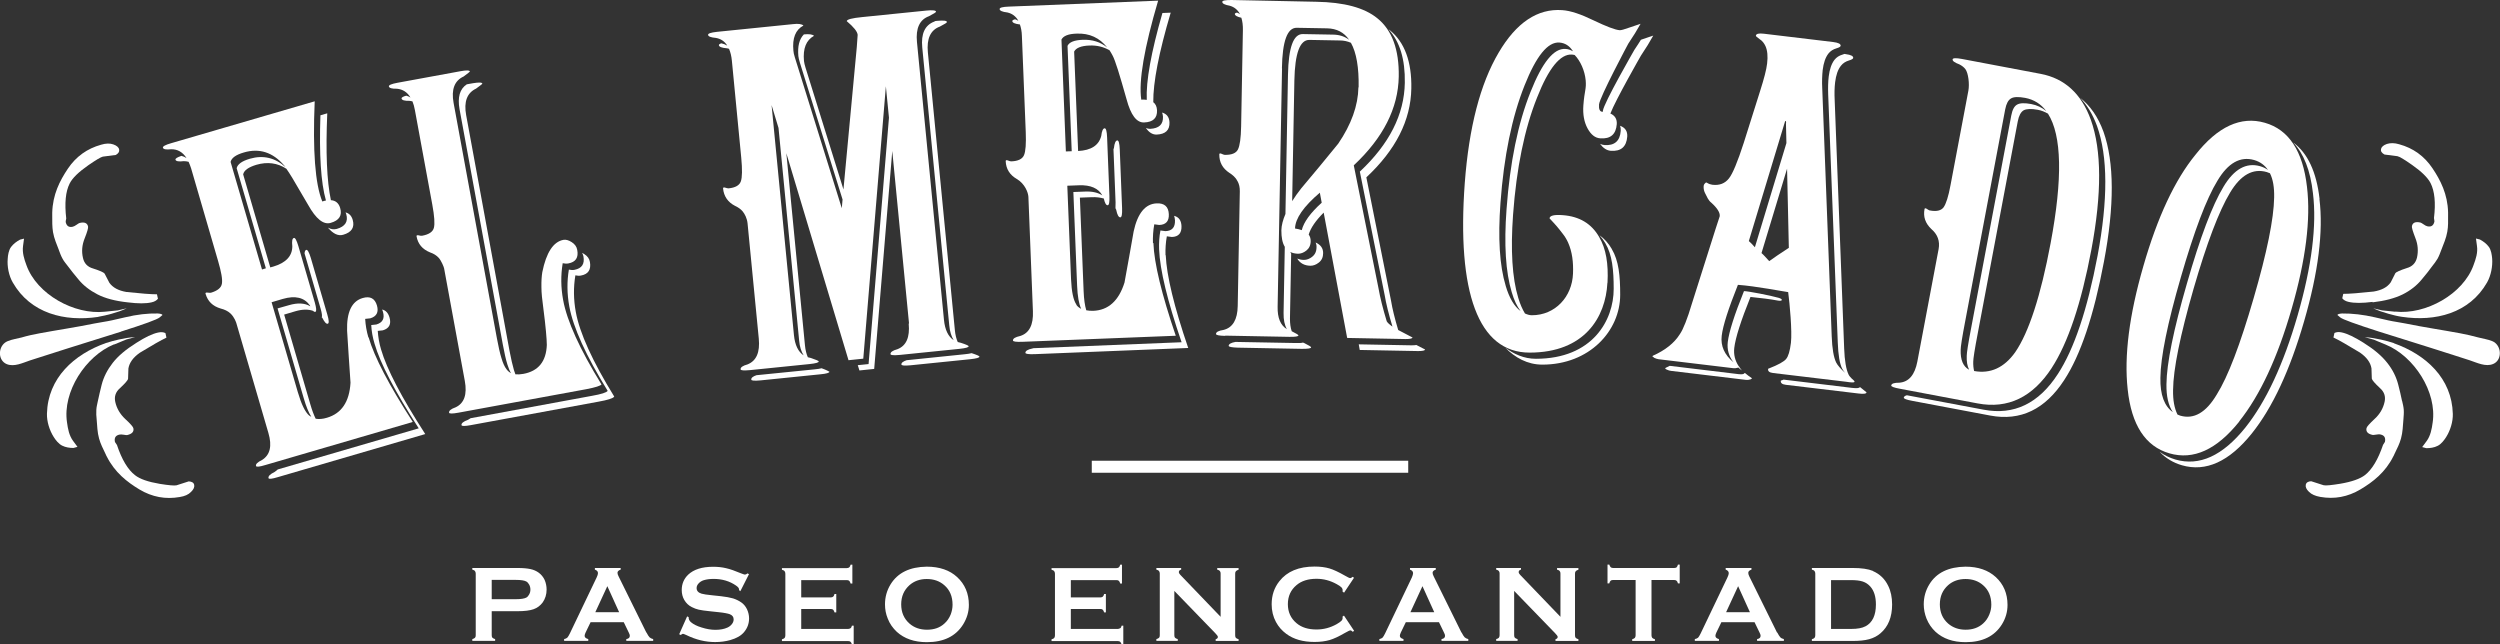 <?xml version="1.0" encoding="UTF-8"?><svg xmlns="http://www.w3.org/2000/svg" viewBox="0 0 226.81 58.45"><rect x="0" y="0" width="226.81" height="58.45" fill="#333333" stroke="none"/><defs><style>.d{fill:#fff;}</style></defs><g id="a"/><g id="b"><g id="c"><g><path class="d" d="M48.88,51.96c-.22-.16-.47-.27-.75-.33-.28-.06-.66-.1-1.15-.1h-4.13v.15c.12,.03,.2,.07,.24,.13,.04,.05,.07,.13,.07,.23v5.6c0,.1-.02,.17-.07,.22-.05,.05-.12,.09-.24,.12v.16h2.07v-.16c-.11-.03-.19-.07-.24-.12-.05-.05-.07-.13-.07-.23v-2.18h2.37c.61,0,1.09-.06,1.43-.18,.34-.12,.61-.33,.82-.61,.24-.34,.36-.73,.36-1.17,0-.31-.06-.6-.18-.88-.13-.27-.3-.48-.53-.65m-.87,1.97c-.07,.13-.16,.23-.27,.29-.18,.09-.49,.14-.92,.14h-2.21v-1.75h2.21c.44,0,.75,.05,.92,.14,.11,.06,.2,.16,.27,.29,.07,.13,.11,.28,.11,.44s-.03,.31-.11,.44"/><path class="d" d="M58.64,57.39l-2.52-5.1c-.06-.12-.1-.23-.1-.32,0-.13,.1-.23,.29-.29v-.15h-2.34v.15c.19,.06,.28,.17,.28,.32,0,.1-.04,.22-.12,.39l-2.43,5.08c-.09,.19-.17,.31-.23,.38-.07,.06-.17,.11-.29,.13v.16h2.19v-.16c-.22-.06-.33-.15-.33-.3,0-.07,.03-.17,.09-.3l.45-.93h3.01l.45,.93c.07,.13,.1,.23,.1,.3,0,.17-.11,.27-.32,.3v.16h2.44v-.16c-.14-.03-.24-.08-.33-.16-.08-.08-.17-.23-.28-.44m-4.64-1.84l1.09-2.36,1.07,2.36h-2.16Z"/><path class="d" d="M67.16,53.65l.79-1.56-.13-.07c-.09,.07-.17,.11-.24,.11-.04,0-.16-.04-.34-.11-.55-.23-1-.39-1.36-.47-.37-.09-.76-.13-1.18-.13-1.01,0-1.76,.24-2.27,.72-.38,.37-.58,.83-.58,1.39,0,.34,.08,.64,.23,.9,.17,.29,.4,.51,.69,.65,.21,.11,.41,.18,.62,.23,.21,.05,.56,.1,1.06,.15l.75,.08c.5,.05,.83,.12,1,.18,.24,.09,.36,.25,.36,.47,0,.15-.05,.29-.15,.42-.1,.13-.23,.24-.4,.32-.3,.14-.67,.21-1.1,.21-.4,0-.81-.07-1.25-.21-.44-.13-.76-.3-.97-.48-.14-.12-.21-.26-.21-.4v-.06l-.14-.07-.72,1.62,.14,.07c.09-.07,.16-.11,.2-.11,.03,0,.15,.04,.32,.12,.86,.42,1.72,.63,2.6,.63,.49,0,.94-.06,1.37-.18,.57-.16,.99-.4,1.26-.73,.3-.36,.45-.77,.45-1.24,0-.29-.07-.57-.19-.83-.13-.26-.3-.47-.52-.62-.22-.15-.46-.27-.74-.36-.28-.08-.65-.15-1.1-.2l-.76-.08c-.51-.05-.84-.1-1-.15-.3-.09-.45-.26-.45-.51,0-.15,.06-.29,.18-.42,.12-.13,.27-.23,.46-.29,.26-.08,.56-.12,.9-.12,.78,0,1.45,.2,2.03,.6,.19,.13,.28,.24,.28,.35,0,.02,0,.05,0,.08l.14,.08Z"/><path class="d" d="M77.16,56.99c-.05,.04-.13,.07-.22,.07h-4.25v-1.81h2.68c.1,0,.17,.02,.22,.07,.05,.05,.09,.13,.12,.24h.16v-1.67h-.16c-.03,.12-.07,.2-.12,.24-.05,.04-.12,.07-.22,.07h-2.68v-1.57h4.14c.1,0,.17,.02,.22,.07,.05,.05,.09,.13,.12,.24h.16v-1.71h-.16c-.03,.12-.07,.2-.12,.24s-.12,.07-.22,.07h-5.89v.15c.11,.03,.2,.07,.24,.13,.04,.05,.07,.13,.07,.23v5.6c0,.1-.03,.18-.07,.23-.05,.05-.13,.09-.24,.12v.16h6.01c.1,0,.17,.02,.22,.07,.05,.04,.09,.13,.12,.24h.16v-1.71h-.16c-.03,.12-.07,.2-.12,.24"/><path class="d" d="M84.08,51.41c-1.54,.02-2.63,.55-3.28,1.6-.34,.55-.51,1.16-.51,1.82,0,.45,.08,.88,.25,1.29,.18,.47,.46,.86,.82,1.2,.68,.62,1.59,.94,2.73,.94,1.53,0,2.62-.54,3.29-1.61,.34-.55,.52-1.14,.52-1.77,0-1.03-.36-1.88-1.07-2.53-.67-.62-1.59-.94-2.75-.94m2.17,4.34c-.13,.32-.32,.6-.57,.82-.41,.38-.94,.56-1.58,.56s-1.17-.19-1.59-.56c-.5-.44-.75-1.02-.75-1.74s.25-1.29,.75-1.74c.42-.37,.94-.56,1.57-.56,.64,0,1.17,.19,1.59,.56,.5,.43,.75,1.02,.75,1.77,0,.31-.06,.6-.17,.89"/><path class="d" d="M101.62,56.99c-.05,.04-.12,.07-.22,.07h-4.25v-1.81h2.68c.1,0,.17,.02,.22,.07,.05,.05,.09,.13,.12,.24h.16v-1.67h-.16c-.03,.12-.07,.2-.12,.24-.05,.04-.12,.07-.22,.07h-2.68v-1.57h4.14c.1,0,.17,.02,.22,.07,.05,.05,.09,.13,.12,.24h.16v-1.71h-.16c-.03,.12-.07,.2-.12,.24-.05,.04-.12,.07-.22,.07h-5.89v.15c.12,.03,.2,.07,.24,.13,.04,.05,.07,.13,.07,.23v5.6c0,.1-.03,.18-.07,.23-.04,.05-.12,.09-.24,.12v.16h6.01c.1,0,.17,.02,.22,.07,.05,.04,.09,.13,.13,.24h.15v-1.71h-.15c-.03,.12-.07,.2-.13,.24"/><path class="d" d="M110.43,51.68c.12,.03,.2,.07,.24,.13,.05,.05,.07,.12,.07,.22v3.93l-3.65-3.8c-.09-.09-.14-.18-.14-.26,0-.11,.07-.19,.21-.22v-.15h-2.25v.15c.12,.03,.2,.07,.24,.13,.04,.05,.07,.12,.07,.22v5.6c0,.1-.02,.18-.07,.23-.05,.05-.12,.09-.24,.12v.16h1.94v-.16c-.12-.03-.2-.07-.24-.12-.05-.05-.07-.13-.07-.23v-4.02l3.71,3.83c.16,.16,.24,.28,.24,.34,0,.11-.07,.18-.2,.21v.16h2.08v-.16c-.12-.03-.2-.07-.24-.12-.05-.05-.07-.13-.07-.23v-5.6c0-.1,.02-.17,.07-.22,.05-.05,.12-.1,.24-.13v-.15h-1.94v.15Z"/><path class="d" d="M121.92,53.8l.92-1.38-.12-.09c-.09,.08-.17,.12-.22,.12-.06,0-.22-.07-.49-.23-.56-.32-1.03-.54-1.4-.65-.38-.11-.82-.17-1.35-.17-1.43,0-2.49,.44-3.19,1.33-.47,.59-.7,1.29-.7,2.09,0,.59,.13,1.13,.39,1.61,.23,.43,.54,.78,.93,1.07,.67,.5,1.52,.74,2.57,.74,.52,0,.97-.06,1.36-.17,.38-.11,.85-.33,1.4-.65,.27-.15,.43-.23,.49-.23,.06,0,.13,.04,.22,.13l.12-.09-.92-1.38-.13,.09s.01,.09,.01,.13c0,.09-.04,.18-.12,.26-.08,.08-.22,.18-.43,.3-.57,.32-1.18,.48-1.82,.48-.76,0-1.36-.19-1.81-.57-.53-.44-.79-1.02-.79-1.73s.26-1.29,.79-1.73c.45-.38,1.05-.57,1.81-.57,.64,0,1.24,.16,1.82,.48,.21,.11,.35,.21,.43,.29,.08,.08,.12,.17,.12,.26,0,.04,0,.08-.01,.13l.13,.09Z"/><path class="d" d="M132.59,57.39l-2.52-5.1c-.06-.12-.1-.23-.1-.32,0-.13,.1-.23,.29-.29v-.15h-2.34v.15c.18,.06,.28,.17,.28,.32,0,.1-.04,.22-.11,.39l-2.43,5.08c-.09,.19-.17,.31-.23,.38-.07,.06-.17,.11-.29,.13v.16h2.19v-.16c-.22-.06-.33-.15-.33-.3,0-.07,.03-.17,.09-.3l.45-.93h3.01l.45,.93c.07,.13,.1,.23,.1,.3,0,.17-.11,.27-.32,.3v.16h2.43v-.16c-.14-.03-.24-.08-.33-.16-.08-.08-.17-.23-.28-.44m-4.64-1.84l1.09-2.36,1.07,2.36h-2.16Z"/><path class="d" d="M141.26,51.68c.12,.03,.2,.07,.24,.13,.05,.05,.07,.12,.07,.22v3.93l-3.65-3.8c-.09-.09-.14-.18-.14-.26,0-.11,.07-.19,.21-.22v-.15h-2.25v.15c.12,.03,.2,.07,.24,.13,.05,.05,.07,.12,.07,.22v5.6c0,.1-.03,.18-.07,.23-.04,.05-.12,.09-.24,.12v.16h1.94v-.16c-.12-.03-.2-.07-.24-.12-.05-.05-.07-.13-.07-.23v-4.02l3.71,3.83c.16,.16,.24,.28,.24,.34,0,.11-.07,.18-.2,.21v.16h2.08v-.16c-.12-.03-.2-.07-.24-.12-.05-.05-.07-.13-.07-.23v-5.6c0-.1,.02-.17,.07-.22,.04-.05,.12-.1,.24-.13v-.15h-1.94v.15Z"/><path class="d" d="M152.13,51.46c-.05,.04-.13,.07-.23,.07h-5.55c-.1,0-.17-.02-.22-.07-.05-.04-.09-.13-.13-.24h-.16v1.71h.16c.03-.12,.07-.2,.12-.24,.05-.05,.12-.07,.22-.07h2.05v5.02c0,.1-.03,.18-.07,.23-.04,.05-.13,.09-.24,.12v.16h2.06v-.16c-.12-.03-.2-.07-.24-.12-.04-.05-.07-.13-.07-.23v-5.02h2.05c.1,0,.17,.02,.23,.07,.05,.04,.09,.12,.12,.24h.16v-1.71h-.16c-.03,.12-.07,.2-.12,.24"/><path class="d" d="M161.22,57.39l-2.52-5.1c-.06-.12-.09-.23-.09-.32,0-.13,.1-.23,.29-.29v-.15h-2.34v.15c.18,.06,.28,.17,.28,.32,0,.1-.04,.22-.12,.39l-2.43,5.08c-.09,.19-.17,.31-.23,.38-.07,.06-.17,.11-.3,.13v.16h2.19v-.16c-.22-.06-.32-.15-.32-.3,0-.07,.03-.17,.09-.3l.45-.93h3.01l.45,.93c.07,.13,.1,.23,.1,.3,0,.17-.11,.27-.32,.3v.16h2.43v-.16c-.13-.03-.25-.08-.32-.16-.08-.08-.17-.23-.28-.44m-4.64-1.84l1.09-2.36,1.07,2.36h-2.16Z"/><path class="d" d="M169.93,51.8c-.43-.18-1.05-.27-1.86-.27h-3.69v.15c.12,.03,.2,.07,.24,.13,.04,.05,.07,.13,.07,.23v5.6c0,.1-.03,.18-.07,.23-.05,.05-.12,.09-.24,.12v.16h3.69c.61,0,1.11-.05,1.51-.16,.4-.11,.74-.29,1.03-.54,.7-.6,1.05-1.47,1.05-2.61,0-.65-.12-1.22-.36-1.7-.3-.62-.76-1.06-1.38-1.33m-.68,5.01c-.29,.16-.72,.24-1.3,.24h-1.82v-4.43h1.82c.44,0,.79,.04,1.06,.13,.27,.09,.49,.24,.68,.45,.34,.38,.51,.92,.51,1.63,0,.98-.31,1.64-.94,1.98"/><path class="d" d="M178.32,51.41c-1.54,.02-2.64,.55-3.28,1.6-.34,.55-.51,1.16-.51,1.82,0,.45,.09,.88,.25,1.29,.19,.47,.46,.86,.82,1.2,.68,.62,1.58,.94,2.73,.94,1.53,0,2.62-.54,3.29-1.61,.34-.55,.51-1.14,.51-1.77,0-1.03-.36-1.88-1.07-2.53-.68-.62-1.59-.94-2.75-.94m2.17,4.34c-.13,.32-.32,.6-.57,.82-.42,.38-.95,.56-1.58,.56s-1.16-.19-1.59-.56c-.5-.44-.75-1.02-.75-1.74s.25-1.29,.75-1.74c.42-.37,.95-.56,1.58-.56,.64,0,1.17,.19,1.59,.56,.5,.43,.75,1.02,.75,1.77,0,.31-.06,.6-.18,.89"/><rect class="d" x="99.05" y="41.8" width="28.71" height="1.09"/><path class="d" d="M29.23,28.81c.2,.41,.37,.6,.51,.56,.12-.04,.11-.32-.05-.85l-1.49-5.11c-.16-.53-.3-.78-.42-.74-.09,.03-.14,.14-.15,.32l1.46,5.02c.12,.42,.15,.68,.1,.79,0,0,.01,.02,.03,.03"/><path class="d" d="M30.54,20.77c-.26,.07-.52,.03-.79-.12,.47,.56,.93,.78,1.38,.65,.78-.22,1.06-.68,.87-1.35-.11-.38-.33-.6-.65-.68,.02,.05,.04,.1,.06,.15,.2,.68-.09,1.13-.86,1.35"/><path class="d" d="M34.27,30.02c.25-.02,.41-.04,.46-.05,.58-.17,.78-.56,.61-1.16-.12-.42-.35-.66-.67-.73,.03,.06,.05,.13,.07,.2,.18,.61-.02,.99-.6,1.16-.05,.01-.2,.03-.46,.05,.03,.57,.13,1.13,.3,1.69,.52,1.79,1.86,4.35,4.01,7.68l-12.79,3.73c-.09,.08-.18,.16-.29,.23-.41,.2-.59,.38-.55,.56,.03,.1,.31,.07,.84-.09l13.38-3.91c-2.15-3.33-3.49-5.89-4.01-7.68-.17-.56-.26-1.12-.3-1.68"/><path class="d" d="M55.72,35.97c-1.97-3.2-3.13-5.75-3.48-7.66-.21-1.14-.22-2.25-.04-3.33,.18,.04,.35,.05,.5,.02,.67-.12,.94-.53,.82-1.23-.05-.3-.22-.53-.5-.71-.07-.05-.14-.09-.21-.12,.05,.1,.1,.2,.12,.31,.13,.7-.14,1.1-.81,1.23-.15,.03-.32,.02-.51-.02-.18,1.08-.17,2.2,.04,3.34,.35,1.91,1.51,4.46,3.48,7.66-.1,.15-.57,.3-1.42,.45l-11.01,2.03c-.07,.05-.15,.1-.23,.14-.43,.16-.63,.32-.6,.49,.02,.1,.3,.1,.84,0l11.59-2.13c.84-.15,1.31-.3,1.42-.45"/><path class="d" d="M75.24,33.72s-.24-.15-.7-.31h0c-.14,.04-.36,.07-.64,.1l-5.27,.53c-.32,.11-.49,.24-.47,.4,0,.1,.29,.12,.84,.07l5.41-.55c.57-.05,.85-.14,.84-.24"/><path class="d" d="M88.15,32.04h0c-.14,.04-.36,.07-.64,.1l-5.26,.54c-.32,.11-.49,.24-.47,.39,.01,.1,.29,.12,.83,.07l5.41-.55c.57-.06,.85-.14,.84-.24,0-.05-.24-.16-.71-.31"/><path class="d" d="M104.34,11.69c-.13,0-.26-.03-.38-.08,.28,.41,.61,.61,.97,.6,.8-.03,1.2-.4,1.17-1.11-.02-.47-.25-.77-.67-.89,.04,.11,.07,.23,.08,.37,.03,.71-.36,1.07-1.17,1.11"/><path class="d" d="M101.27,19.05c.09,.45,.22,.67,.37,.67,.13,0,.18-.29,.16-.84l-.21-5.32c-.02-.55-.1-.83-.22-.82-.15,0-.26,.24-.31,.69-.01,.04-.03,.08-.04,.11l.19,4.82c0,.22,0,.39-.01,.53,.03,.06,.06,.11,.08,.17"/><path class="d" d="M105.74,23.15c-.02-.58,.02-1.15,.12-1.71,.25,.04,.4,.06,.46,.06,.6-.02,.89-.35,.87-.98-.02-.52-.24-.83-.67-.94,.04,.12,.07,.26,.08,.41,.02,.63-.26,.96-.87,.98-.05,0-.2-.02-.45-.06-.11,.56-.14,1.13-.12,1.71,.07,1.86,.75,4.67,2.04,8.43l-13.46,.54s-.03,.01-.05,.02c-.45,.09-.67,.23-.66,.4,0,.1,.28,.14,.84,.12l13.93-.56c-1.28-3.75-1.96-6.56-2.04-8.42"/><path class="d" d="M119.06,23.29c-.26,.2-.51,.29-.76,.29-.23,0-.43-.05-.61-.12,.25,.42,.65,.64,1.2,.65,.25,0,.51-.09,.76-.29,.26-.2,.39-.49,.39-.86,0-.44-.22-.75-.68-.96,.06,.13,.09,.27,.08,.43,0,.38-.14,.67-.39,.86"/><path class="d" d="M123.27,31.23l.09,.52,5.29,.1c.4,0,.62-.04,.64-.14l-.79-.41c-.11,.02-.26,.03-.45,.03l-4.79-.09Z"/><path class="d" d="M112.09,31.02c-.4,.07-.61,.19-.62,.35,0,.1,.27,.15,.83,.17l5.82,.11c.56,0,.83-.04,.83-.14,0-.05-.21-.18-.63-.39-.04-.01-.07-.03-.11-.04-.13,.04-.35,.05-.68,.04l-5.44-.1Z"/><path class="d" d="M145.54,13.15c-.13,0-.25-.05-.38-.1,.28,.38,.6,.6,.97,.63,.93,.07,1.43-.36,1.5-1.29,.03-.48-.18-.81-.65-.98,.05,.13,.07,.29,.06,.46-.07,.93-.57,1.36-1.5,1.29"/><path class="d" d="M146.23,22.59c-.3-.52-.67-.93-1.12-1.25,.2,.22,.37,.46,.53,.72,.63,1.06,.76,2.43,.76,4.15,0,2.84-1.91,6.34-7.06,6.34-1.08,0-2.01-.43-2.79-1.02,.9,.92,2.02,1.55,3.38,1.55,4.26,0,7.06-3.05,7.06-6.34,0-1.71-.13-3.09-.76-4.14"/><path class="d" d="M145.84,25.65c.09-1.71-.13-3.09-.76-4.15-.69-1.21-1.79-1.87-3.3-1.98-.78-.06-1.18,.04-1.2,.29,.26,.27,.47,.51,.65,.71,.17,.21,.36,.43,.55,.69,.2,.25,.36,.52,.49,.81,.37,.84,.48,1.77,.44,2.8-.08,2.11-1.62,3.78-3.73,3.78-.23,0-.43-.07-.63-.16-.23-.38-.44-.85-.61-1.42-.55-1.81-.7-4.32-.47-7.53,.31-4.22,1.03-7.77,2.18-10.64,1.05-2.67,2.11-3.97,3.16-3.9,.09,0,.17,.03,.25,.04,.52,.53,.92,1.43,1,2.3,.07,.8-.11,.91-.21,2.27-.06,.83,.07,1.52,.38,2.09,.31,.57,.69,.87,1.15,.9,.93,.07,1.43-.36,1.5-1.29,.03-.46-.17-.78-.58-.96,.47-1.23,2.77-5.25,2.77-5.25,.23-.34,.43-.65,.62-.96s.35-.59,.5-.86c-.05,.02-.16,.06-.33,.11-.17,.05-.4,.13-.68,.23-.04,.02-.08,.03-.11,.04-.18,.29-.37,.59-.59,.91,0,0-2.81,4.88-2.86,5.54,0,.03,0,.05,0,.08-.02,0-.04,0-.06,0-.22-.02-.32-.24-.29-.66,.05-.65,2.65-5.51,2.65-5.51,.23-.34,.43-.65,.62-.96,.18-.3,.35-.59,.5-.85-.06,.02-.17,.06-.33,.11-.17,.05-.4,.13-.68,.23-.47,.17-.76,.25-.89,.24-.4-.03-1.19-.33-2.36-.89-1.15-.56-2.09-.88-2.85-.93-2.23-.16-4.16,1.12-5.77,3.86-1.67,2.83-2.69,6.77-3.07,11.82-.73,9.92,1.22,15.39,5.88,15.39,4.99,0,6.9-3.2,7.06-6.34m-9.23,.27c-.55-1.81-.71-4.32-.47-7.53,.31-4.22,1.04-7.77,2.18-10.63,1.06-2.67,2.11-3.98,3.17-3.9,.5,.04,.9,.29,1.2,.75,0,.01,0,.02,.01,.04-.2-.12-.42-.2-.66-.21-1.06-.08-2.11,1.22-3.17,3.89-1.15,2.87-1.87,6.42-2.18,10.64-.24,3.21-.08,5.72,.47,7.54,.21,.72,.48,1.29,.8,1.71-.57-.42-1.02-1.18-1.35-2.29"/><path class="d" d="M158.22,33.91c-.12,.05-.27,.06-.44,.04l-6.3-.76c-.12,.06-.23,.12-.36,.18-.08,.04-.05,.1,.09,.16,.15,.07,.28,.11,.41,.12l6.75,.81c.17,.02,.32,0,.44-.04,.12-.05,.16-.09,.11-.12-.23-.15-.42-.3-.61-.46-.02,.02-.05,.03-.1,.05"/><path class="d" d="M169.34,35.61l-.03-.04c-.21-.16-.4-.32-.57-.46-.04,.11-.28,.13-.72,.08l-6.21-.75c-.07,.03-.13,.06-.21,.08-.02,0-.04,0-.04,.03-.02,.2,.12,.32,.45,.36l6.6,.79c.47,.06,.72,.02,.73-.1"/><path class="d" d="M188.68,8.84c.66,.67,1.18,1.53,1.57,2.59,.99,2.77,1,6.7,.05,11.77-.93,4.9-2.13,8.48-3.61,10.74-1.73,2.67-3.98,3.75-6.72,3.23l-6.97-1.31c-.16,.04-.26,.11-.28,.21-.02,.1,.24,.2,.79,.3l7.05,1.33c2.75,.52,4.99-.56,6.72-3.23,1.48-2.26,2.68-5.84,3.6-10.74,.96-5.07,.94-9-.04-11.77-.5-1.37-1.22-2.4-2.17-3.12"/><path class="d" d="M210.44,18.05c-.28-2.46-1.08-4.16-2.39-5.12,.96,1.01,1.56,2.54,1.79,4.6,.36,2.93-.11,6.63-1.39,11.08-1.28,4.43-2.86,7.82-4.75,10.19-2.05,2.55-4.16,3.52-6.34,2.89-.53-.16-1.01-.39-1.43-.7,.55,.58,1.23,.99,2.02,1.22,2.18,.63,4.29-.33,6.34-2.88,1.89-2.36,3.47-5.76,4.75-10.19,1.29-4.45,1.75-8.14,1.39-11.08"/><path class="d" d="M33.42,30.61c-.16-.55-.26-1.12-.29-1.68,.25-.02,.41-.04,.46-.05,.58-.17,.78-.56,.61-1.16-.19-.65-.62-.88-1.3-.68-.99,.29-1.46,1.28-1.41,2.97,.05,.8,.1,1.58,.15,2.35,.05,.77,.11,1.56,.16,2.36-.1,1.73-.81,2.79-2.14,3.18-.39,.12-.73,.14-1.02,.09-.17-.35-.33-.77-.48-1.29l-2.38-8.16,1.01-.3c.65-.19,1.17-.19,1.61-.04,.08,.08,.15,.11,.22,.09h0c.11-.07,.08-.34-.06-.85l-1.49-5.11c-.16-.53-.29-.78-.41-.74-.15,.04-.19,.29-.14,.75,0,.89-.58,1.51-1.74,1.85l-.26,.07-2.46-8.44c.08-.37,.48-.65,1.2-.87,1-.29,1.91-.17,2.72,.36,.15,.2,.32,.48,.55,.85,.35,.58,.82,1.39,1.42,2.42,.72,1.29,1.4,1.83,2.05,1.64,.78-.22,1.06-.68,.86-1.35-.13-.44-.41-.68-.84-.71-.37-1.73-.48-4.36-.33-7.88l-.62,.18c-.12,3.55,.04,6.12,.5,7.73-.11,.02-.22,.05-.33,.09-.65-1.59-.88-4.62-.69-9.09l-13.02,3.8c-.53,.15-.78,.29-.75,.41,.04,.15,.3,.19,.75,.14,.58-.01,1.05,.26,1.39,.8-.14-.09-.29-.16-.46-.2-.38,.13-.57,.24-.54,.35,.04,.14,.3,.19,.75,.13,.16,0,.3,.02,.44,.06,.08,.18,.16,.38,.23,.6l2.44,8.38c.3,1.02,.42,1.71,.35,2.08-.06,.37-.4,.64-1,.82-.05,.01-.17,0-.36-.02-.11,0-.15,.04-.12,.12,.2,.68,.65,1.12,1.37,1.33,.36,.09,.65,.23,.88,.44,.38,.35,.52,.83,.54,.88l2.91,9.97c.35,1.19,.15,2-.58,2.45-.41,.2-.6,.39-.54,.55,.03,.1,.31,.07,.84-.09l13.38-3.91c-2.15-3.33-3.49-5.89-4.01-7.68m-9.67-6.15l-2.85-9.76c.08-.36,.48-.65,1.21-.86,1.4-.41,2.62-.02,3.65,1.18,.04,.04,.08,.09,.12,.15-.94-.85-2.01-1.11-3.23-.76-.72,.21-1.12,.5-1.2,.86l2.65,9.08-.35,.11Zm4.28,13.25c-.37-.32-.71-1.03-1.03-2.12l-2.38-8.16,1.01-.3c1.14-.33,1.95-.13,2.46,.58,.01,.04,.03,.06,.04,.09-.49-.3-1.14-.34-1.95-.1l-1.02,.29,2.38,8.16c.21,.73,.44,1.29,.68,1.67-.07-.04-.14-.07-.2-.12"/><path class="d" d="M54.57,34.88c-1.97-3.2-3.13-5.75-3.48-7.66-.21-1.14-.22-2.25-.04-3.34,.19,.04,.36,.05,.51,.02,.67-.12,.94-.53,.81-1.22-.05-.3-.22-.53-.5-.71-.28-.18-.53-.25-.75-.21-.92,.17-1.56,1.15-1.92,2.93-.06,.37-.09,.82-.08,1.36,0,.53,.07,1.16,.17,1.89,.11,.85,.19,1.55,.24,2.11,.05,.55,.08,.97,.08,1.25-.06,1.5-.77,2.37-2.13,2.62-.28,.05-.51,.06-.72,.04-.05-.12-.09-.23-.13-.37-.13-.45-.27-1.05-.41-1.79l-3.93-21.36c-.22-1.21,.08-2.01,.9-2.4,.38-.28,.57-.42,.57-.45-.02-.12-.31-.13-.85-.04l-.56,.1c-.64,.42-.85,1.17-.66,2.25l3.93,21.37c.14,.74,.27,1.34,.41,1.79,.1,.32,.2,.58,.33,.79-.14-.07-.28-.18-.4-.34-.18-.23-.34-.58-.47-1.03-.14-.45-.27-1.05-.41-1.79l-3.93-21.36c-.22-1.21,.08-2.01,.91-2.39,.38-.28,.57-.43,.57-.45-.02-.12-.31-.13-.85-.03l-5.72,1.05c-.54,.1-.8,.21-.78,.33,.03,.15,.27,.22,.73,.21,.53,.05,.94,.31,1.23,.8-.12-.08-.24-.13-.38-.17-.3,.08-.45,.17-.43,.26,.03,.15,.27,.22,.73,.21,.09,0,.17,.03,.26,.05,.09,.23,.17,.49,.22,.79l1.58,8.58c.19,1.04,.24,1.74,.14,2.11-.1,.36-.46,.6-1.08,.71-.05,.01-.17,0-.36-.05-.1,0-.15,.03-.13,.1,.12,.69,.53,1.18,1.23,1.46,.32,.11,.58,.27,.78,.49,.25,.28,.47,.84,.49,.96l1.88,10.22c.22,1.21-.05,2.01-.83,2.38-.43,.15-.63,.32-.6,.49,.02,.1,.3,.1,.85,0l11.59-2.13c.84-.16,1.31-.31,1.41-.45"/><path class="d" d="M82.44,29.35c.12,1.25-.22,2.02-1.02,2.33-.44,.12-.65,.27-.63,.45,.01,.1,.29,.12,.84,.07l5.41-.55c.57-.06,.85-.14,.84-.24,0-.05-.24-.16-.71-.31-.1-.02-.19-.04-.28-.07-.13-.29-.22-.65-.26-1.07l-2.45-25.21c-.12-1.24,.24-2.03,1.09-2.34,.43-.22,.65-.36,.64-.41-.01-.13-.31-.16-.88-.11l-.18,.02s-.05,.03-.09,.05c-.85,.32-1.21,1.1-1.09,2.34l2.45,25.21c.05,.56,.19,1.01,.4,1.35-.49-.32-.79-.93-.88-1.84l-2.45-25.21c-.12-1.24,.24-2.03,1.09-2.34,.43-.22,.65-.36,.64-.41-.01-.12-.31-.16-.88-.1l-5.82,.59c-.92,.09-1.39,.21-1.4,.37,.63,.53,.96,.94,.99,1.24,0,.03-.02,.4-.08,1.12l-1.21,12.91-3.44-11.05c-.08-.25-.12-.45-.14-.6-.11-1.14,.2-1.9,.91-2.29-.13-.13-.44-.18-.92-.13-.42,.43-.58,1.08-.5,1.97,.02,.15,.06,.35,.14,.6l3.87,12.41-.07,.79-4.26-13.69c-.08-.25-.12-.45-.13-.6-.11-1.14,.19-1.9,.91-2.28-.14-.14-.46-.19-.95-.13l-6.9,.7c-.55,.06-.81,.15-.8,.27,.01,.15,.25,.24,.71,.28,.45,.08,.79,.31,1.03,.7-.16-.1-.34-.17-.54-.21-.15,.05-.22,.1-.22,.17,.02,.15,.25,.24,.71,.28,.07,0,.14,.03,.21,.05,.13,.3,.22,.66,.26,1.09l.85,8.8c.1,1.07,.09,1.78-.04,2.14-.13,.36-.5,.57-1.12,.63-.05,0-.17-.02-.35-.08-.1-.02-.15,.02-.14,.09,.07,.71,.43,1.24,1.09,1.58,.28,.13,.51,.29,.68,.49,.2,.24,.4,.63,.45,1.08l1.02,10.47c.12,1.25-.22,2.02-1.02,2.34-.44,.12-.65,.27-.63,.45,.01,.1,.29,.12,.84,.07l5.41-.55c.57-.06,.85-.14,.84-.24,0-.05-.24-.15-.71-.31-.1-.02-.19-.04-.28-.07-.13-.3-.22-.65-.26-1.07l-1.69-17.44,5.64,18.78,1.34-.14,2.05-24.71,.28,2.85-1.85,22.35-.98,.1,.15,.48,1.34-.14,1.64-19.77,1.52,15.65Zm-9.94,1.54c.05,.56,.19,1.01,.41,1.35-.49-.32-.79-.93-.88-1.83l-2.03-20.88,.63,2.08,1.87,19.28Z"/><path class="d" d="M104.6,22.06c-.02-.58,.02-1.15,.12-1.71,.25,.04,.4,.06,.45,.06,.61-.02,.9-.35,.87-.98-.03-.68-.4-1.01-1.1-.98-1.03,.04-1.73,.89-2.09,2.54-.14,.79-.28,1.56-.41,2.32-.14,.76-.28,1.54-.42,2.32-.52,1.66-1.47,2.52-2.85,2.57-.23,0-.43-.01-.62-.05-.13-.43-.21-1-.24-1.73l-.34-8.49,1.06-.04c.43-.02,.79,.03,1.11,.12,.09,.41,.21,.62,.35,.61,.13,0,.18-.28,.16-.84l-.21-5.32c-.02-.55-.1-.83-.22-.82-.15,0-.26,.24-.31,.69-.22,.86-.92,1.31-2.1,1.37l-.36-9.02c.17-.33,.62-.52,1.38-.55,.7-.03,1.3,.13,1.83,.43,.1,.16,.2,.32,.29,.5,.11,.2,.26,.62,.47,1.27,.2,.65,.47,1.54,.79,2.69,.38,1.42,.91,2.12,1.59,2.09,.81-.03,1.2-.4,1.17-1.11-.02-.33-.13-.57-.34-.73-.02-1.78,.5-4.47,1.58-8.12l-.75,.03c-1.03,3.57-1.5,6.2-1.42,7.88-.15-.02-.32-.03-.5-.02-.25-1.7,.27-4.7,1.53-8.98l-13.55,.54c-.55,.02-.83,.09-.83,.22,0,.15,.24,.26,.7,.31,.45,.1,.78,.36,1,.76-.09-.05-.18-.1-.29-.14-.17,.04-.26,.09-.26,.16,0,.15,.24,.26,.69,.31h0c.1,.29,.17,.64,.18,1.04l.35,8.72c.04,1.06-.01,1.76-.16,2.1-.15,.35-.54,.54-1.17,.56-.05,0-.17-.03-.34-.1-.1-.02-.15,0-.15,.08,.03,.71,.37,1.25,1.01,1.62,.74,.44,1.03,1.23,1.05,1.62l.41,10.38c.05,1.23-.33,1.98-1.15,2.24-.45,.1-.67,.23-.66,.41,0,.1,.28,.14,.84,.12l13.93-.55c-1.28-3.76-1.96-6.56-2.03-8.42M96.3,3.59c.17-.33,.62-.52,1.38-.54,1.16-.05,2.08,.38,2.77,1.26-.61-.5-1.34-.73-2.22-.7-.76,.03-1.22,.21-1.38,.55l.38,9.56-.53,.02-.4-10.16Zm1.36,24.05c-.28-.4-.44-1.17-.49-2.3l-.34-8.49,1.06-.04c1.05-.04,1.76,.27,2.12,.92-.38-.25-.9-.38-1.57-.35l-1.06,.04,.34,8.5c.04,.96,.16,1.66,.37,2.1-.18-.09-.33-.21-.44-.36"/><path class="d" d="M111.15,30.45l5.82,.11c.56,.01,.83-.04,.83-.13,0-.05-.21-.18-.61-.38-.11-.32-.16-.69-.16-1.14l.11-5.9s-.06-.1-.08-.15c.2,.1,.43,.15,.7,.16,.25,0,.51-.09,.76-.29,.25-.2,.39-.48,.39-.86,0-.23-.06-.43-.18-.59,.18-.6,.63-1.26,1.36-1.99l2.13,11.37,5.29,.1c.4,0,.61-.04,.64-.14l-1.05-.55c-.09-.05-.16-.09-.25-.13-.31-1.03-.53-1.93-.65-2.66l-2.24-11.19c2.67-2.49,4.03-5.18,4.08-8.05,.05-2.44-.61-4.21-1.94-5.29-.04-.03-.09-.06-.13-.09,1.02,1.1,1.52,2.71,1.48,4.86-.05,2.87-1.41,5.55-4.08,8.05l2.25,11.19c.13,.79,.37,1.75,.71,2.87-.26-.18-.44-.34-.52-.48-.35-1.16-.6-2.15-.74-2.96l-2.25-11.19c2.67-2.5,4.03-5.18,4.08-8.05,.04-2.44-.6-4.21-1.94-5.29-1.17-.96-3.02-1.46-5.57-1.5L111.72,0c-.55,0-.83,.05-.83,.17,0,.15,.22,.27,.68,.35,.42,.12,.73,.38,.93,.77-.09-.06-.17-.12-.28-.15-.12,.03-.19,.07-.19,.13,0,.14,.2,.25,.59,.34,.1,.31,.15,.69,.14,1.14l-.16,8.72c-.02,1.06-.12,1.76-.29,2.09-.17,.34-.57,.5-1.2,.49-.05,0-.16-.04-.34-.12-.1-.03-.15,0-.15,.07-.01,.71,.29,1.27,.91,1.68,.31,.19,.55,.42,.71,.69-.02-.01-.03-.02-.05-.03,.02,.02,.05,.04,.07,.07,.16,.28,.23,.6,.22,.96l-.19,10.39c-.02,1.23-.45,1.96-1.28,2.17-.46,.07-.69,.19-.69,.37,0,.1,.27,.16,.83,.17m6.95-9.59c-.17-.06-.38-.12-.61-.15,.02-.91,.77-1.99,2.25-3.25l.17,.91c-1.03,.93-1.63,1.76-1.81,2.49m5.14-12.96c-.03,1.66-.64,3.36-1.83,5.11-.57,.69-1.13,1.38-1.68,2.05-.56,.67-1.12,1.34-1.68,2.01-.32,.4-.59,.79-.82,1.16l.2-10.95c.05-2.47,.5-3.69,1.36-3.68l2.76,.05c.37,0,.71,.08,1.01,.21,.5,.89,.73,2.24,.7,4.04m-6.96-1.72c.04-2.47,.49-3.7,1.35-3.68l2.76,.05c.86,.02,1.52,.36,1.99,1.04-.4-.3-.87-.46-1.44-.47l-2.76-.05c-.86-.02-1.3,1.21-1.35,3.68l-.23,12.64c-.23,.54-.36,1.04-.37,1.48,0,.65,.09,1.14,.31,1.5l-.11,6.01c-.01,.61,.09,1.09,.3,1.46-.58-.35-.86-1.02-.84-2.03l.4-21.64Z"/><path class="d" d="M186.14,33.38c1.47-2.26,2.68-5.84,3.6-10.74,.95-5.07,.94-9-.05-11.77-.86-2.37-2.38-3.76-4.56-4.17l-7.13-1.35c-.54-.1-.83-.09-.85,.03-.03,.15,.18,.3,.61,.46,.22,.11,.4,.25,.54,.42,.28,.36,.39,1.38,.28,1.96l-1.62,8.57c-.19,1.04-.41,1.71-.63,2.02-.23,.3-.64,.4-1.26,.28-.05,0-.15-.07-.31-.17-.09-.04-.15-.03-.16,.05-.13,.69,.07,1.29,.62,1.81,.57,.49,.79,1.1,.66,1.81l-1.93,10.21c-.23,1.21-.77,1.85-1.63,1.92-.46,0-.71,.07-.74,.25-.02,.1,.24,.2,.79,.3l7.05,1.33c2.75,.52,4.99-.56,6.73-3.23m-7.51,.17c-.53-.28-.79-.88-.76-1.81,0-.12,.03-.41,.1-.85,.07-.43,.17-1.01,.31-1.73l3.63-19.23c.1-.52,.28-.85,.53-.99,.25-.15,.68-.16,1.28-.05,.79,.15,1.43,.55,1.92,1.2-.39-.32-.84-.54-1.37-.64-.59-.11-1.02-.1-1.28,.05-.26,.14-.43,.47-.53,.99l-3.63,19.23c-.14,.72-.24,1.29-.31,1.73-.07,.44-.1,.72-.1,.85-.02,.51,.05,.92,.21,1.24m.38-.71c0-.13,.03-.41,.1-.85,.07-.43,.17-1.01,.31-1.73l3.63-19.23c.1-.52,.28-.85,.53-1,.26-.14,.69-.16,1.28-.05,.34,.06,.64,.19,.93,.35,1.26,1.98,1.34,5.89,.24,11.75-.9,4.8-1.98,8.1-3.21,9.89-1,1.41-2.25,1.98-3.73,1.71-.06-.25-.09-.53-.08-.87"/><path class="d" d="M203.15,38.23c1.89-2.37,3.47-5.76,4.75-10.19,1.29-4.45,1.75-8.14,1.4-11.08-.37-3.25-1.65-5.2-3.82-5.82-2.18-.63-4.28,.34-6.3,2.9-1.87,2.29-3.45,5.66-4.73,10.12-1.28,4.43-1.75,8.14-1.42,11.15,.34,3.25,1.61,5.19,3.79,5.82,2.18,.63,4.29-.33,6.34-2.89m3.16-20.32c-.03,1.93-.65,4.98-1.86,9.13-1.22,4.21-2.33,7.13-3.35,8.75-.97,1.63-2.07,2.27-3.31,1.91-.09-.03-.17-.06-.25-.1-.28-.57-.42-1.3-.4-2.24,.02-1.88,.64-4.93,1.85-9.14,1.21-4.18,2.32-7.1,3.32-8.75,.96-1.61,2.07-2.23,3.33-1.87,.1,.03,.2,.07,.29,.11,.28,.56,.4,1.29,.38,2.19m-8.46,7.23c1.21-4.18,2.31-7.1,3.32-8.75,.96-1.61,2.07-2.23,3.33-1.87,.54,.16,.95,.46,1.25,.9-.21-.15-.44-.26-.71-.34-1.26-.36-2.37,.26-3.33,1.87-1,1.65-2.11,4.57-3.31,8.76-1.22,4.21-1.84,7.26-1.86,9.14-.02,1.11,.18,1.95,.58,2.54-.77-.54-1.16-1.57-1.13-3.11,.02-1.88,.64-4.93,1.86-9.14"/><path class="d" d="M10.98,30.08c2.12-.67,3.29-1.1,3.5-1.28l.26-.22c-.02-.07-.16-.12-.42-.14-.91-.02-1.9,.09-2.98,.35l-1.18,.27c-.53,.12-1.07,.18-1.6,.29-1.65,.34-3.31,.58-4.97,.89-.55,.1-1.1,.22-1.64,.38-.33,.09-.88,.17-1.25,.33-.1,.04-.18,.09-.25,.14-.64,.49-.62,1.61,.15,1.94,.68,.29,1.49-.12,2.12-.33,.48-.16,.96-.3,1.44-.46,1.32-.42,2.65-.85,3.98-1.26,.95-.29,1.9-.59,2.84-.89"/><path class="d" d="M5.34,22.69c.1,.27,.2,.54,.34,.79,.13,.25,.32,.45,.48,.67,.3,.4,.61,.79,.94,1.18,.46,.57,1.05,1.02,1.75,1.38,.7,.36,1.61,.6,2.73,.72,.94,.12,1.66,.12,2.17,0,.27-.06,.46-.17,.58-.33l-.09-.4c-.54,0-1.46-.07-2.77-.21-.72-.12-1.24-.4-1.55-.84-.14-.28-.29-.55-.43-.83-.08-.11-.42-.26-1.04-.46-.5-.14-.81-.46-.92-.95-.14-.59-.09-1.18,.15-1.78,.24-.6,.34-.96,.31-1.08-.07-.32-.33-.43-.77-.32-.05,.01-.14,.07-.27,.16-.13,.1-.25,.15-.35,.18-.34,.08-.56-.06-.64-.43,0-.08,.02-.18,.05-.32-.16-1.38-.06-2.44,.31-3.17,.25-.5,.82-1.05,1.71-1.67,.67-.46,1.1-.72,1.3-.77,.5-.06,.89-.12,1.17-.15,.25-.14,.35-.3,.31-.5s-.22-.35-.53-.46c-.31-.11-.68-.1-1.11,.03-1.26,.35-2.27,1.07-3.01,2.17-.74,1.1-1.38,2.36-1.42,4v.04c0,.08,0,.16,0,.24,0,.49-.01,.99,.07,1.48,.1,.58,.34,1.12,.55,1.67"/><path class="d" d="M17.13,43.67c-.27,.08-.64,.2-1.12,.36-.2,.04-.69,0-1.5-.13-1.07-.18-1.82-.44-2.26-.79-.65-.5-1.2-1.42-1.64-2.74-.08-.11-.13-.2-.18-.27-.08-.37,.05-.59,.4-.67,.1-.02,.23-.02,.39,.01,.16,.03,.27,.04,.32,.03,.44-.1,.63-.31,.56-.62-.02-.12-.27-.41-.74-.84-.47-.44-.77-.96-.9-1.54-.11-.49,.03-.91,.42-1.25,.47-.44,.72-.72,.74-.86,.01-.31,.02-.62,.03-.93,.09-.54,.44-1.01,1.04-1.43,1.12-.68,1.92-1.14,2.41-1.37l-.09-.41c-.17-.09-.4-.11-.67-.05-.51,.11-1.17,.42-1.96,.93-.96,.6-1.67,1.2-2.16,1.83-.48,.62-.82,1.28-1,1.99-.12,.49-.24,.98-.34,1.46-.05,.27-.13,.53-.14,.81-.02,.29,0,.57,.03,.86,.05,.58,.06,1.18,.22,1.74,.13,.48,.36,.92,.57,1.36,.03,.07,.07,.15,.1,.22l.02,.03c.73,1.46,1.85,2.33,2.98,3.01,1.14,.68,2.36,.91,3.65,.68,.45-.07,.79-.22,1.02-.46,.24-.23,.33-.44,.29-.64-.04-.2-.21-.3-.5-.32"/><path class="d" d="M8.92,28.74c.41-.07,.79-.16,1.19-.27,.46-.13,.91-.27,1.39-.5l-.82,.19-1.17,.12c-2.77,.3-6.17-1.58-7.11-4.22-.21-.56-.39-1.13-.31-1.74,0,0,.09-.67,.09-.67l-.36,.09c-.32,.17-.61,.39-.82,.67-.21,.29-.28,.72-.3,1.07-.06,.7,.1,1.53,.46,2.15,1.6,2.8,4.7,3.58,7.75,3.12"/><path class="d" d="M10.37,31.25l1.09-.45,.8-.22c-.54,.03-1,.12-1.47,.22-.4,.09-.78,.19-1.18,.32-2.9,1.03-5.27,3.18-5.35,6.41-.02,.71,.23,1.51,.61,2.11,.18,.29,.46,.64,.77,.79,.32,.16,.67,.21,1.03,.21l.36-.1s-.39-.54-.4-.54c-.36-.49-.47-1.09-.55-1.68-.42-2.77,1.69-6.03,4.27-7.08"/><path class="d" d="M217.92,36.37c-.1-.49-.21-.97-.34-1.46-.18-.71-.51-1.38-1-1.99-.48-.62-1.2-1.23-2.16-1.83-.8-.5-1.45-.82-1.96-.93-.27-.06-.49-.04-.67,.05l-.09,.41c.49,.23,1.29,.69,2.41,1.37,.6,.42,.95,.89,1.04,1.43,.01,.31,.02,.62,.03,.93,.02,.13,.27,.42,.74,.86,.39,.34,.53,.76,.42,1.25-.13,.59-.43,1.11-.9,1.54-.47,.44-.72,.72-.74,.84-.07,.32,.12,.53,.56,.62,.05,0,.16,0,.32-.03,.17-.03,.29-.04,.39-.01,.35,.07,.48,.3,.4,.67-.04,.07-.1,.16-.17,.27-.45,1.32-.99,2.23-1.64,2.74-.44,.34-1.19,.61-2.26,.79-.8,.13-1.3,.18-1.5,.13-.48-.16-.85-.28-1.12-.36-.28,.01-.45,.12-.49,.32-.04,.2,.05,.41,.29,.64,.23,.23,.57,.38,1.02,.46,1.29,.23,2.51,0,3.65-.68,1.14-.68,2.26-1.54,2.99-3.01l.02-.03c.03-.07,.07-.15,.1-.22,.22-.45,.44-.88,.57-1.36,.16-.57,.17-1.16,.22-1.74,.02-.29,.05-.57,.03-.86-.02-.28-.09-.54-.15-.81"/><path class="d" d="M226.36,31.09c-.07-.05-.16-.1-.25-.14-.38-.16-.92-.24-1.25-.33-.54-.15-1.09-.27-1.65-.38-1.66-.31-3.32-.55-4.97-.89-.53-.11-1.07-.17-1.59-.29l-1.18-.27c-1.08-.25-2.08-.36-2.99-.35-.26,.02-.4,.06-.42,.14l.26,.22c.22,.18,1.39,.6,3.5,1.28,.95,.3,1.89,.6,2.84,.89,1.33,.41,2.65,.84,3.98,1.26,.48,.15,.96,.3,1.43,.46,.64,.21,1.44,.62,2.12,.33,.77-.32,.79-1.45,.15-1.94"/><path class="d" d="M215.25,27.43c1.11-.13,2.02-.37,2.73-.72,.7-.35,1.29-.81,1.75-1.38,.33-.39,.64-.78,.93-1.18,.17-.22,.34-.43,.48-.67,.14-.25,.24-.52,.34-.79,.21-.54,.45-1.09,.55-1.67,.09-.49,.07-.98,.07-1.48v-.28c-.04-1.64-.68-2.9-1.42-4-.74-1.1-1.74-1.82-3.01-2.17-.43-.13-.81-.13-1.12-.03-.31,.11-.49,.26-.53,.46-.05,.2,.06,.36,.31,.5,.28,.04,.67,.09,1.17,.15,.2,.04,.63,.3,1.3,.77,.89,.62,1.46,1.18,1.71,1.67,.37,.73,.48,1.79,.31,3.17,.02,.14,.04,.24,.04,.32-.08,.37-.3,.51-.64,.43-.1-.02-.21-.08-.35-.18-.14-.09-.22-.15-.28-.16-.44-.1-.7,0-.77,.32-.03,.12,.08,.48,.31,1.08,.24,.6,.28,1.19,.15,1.78-.12,.49-.42,.81-.92,.95-.61,.2-.96,.35-1.04,.46-.14,.28-.28,.55-.42,.83-.31,.45-.83,.72-1.55,.84-1.3,.14-2.22,.21-2.76,.21l-.09,.4c.12,.16,.31,.27,.58,.33,.51,.12,1.24,.12,2.17,0"/><path class="d" d="M217.29,28.28l-1.17-.12-.81-.19c.49,.23,.93,.37,1.39,.5,.4,.11,.78,.21,1.19,.27,3.05,.46,6.15-.31,7.75-3.12,.35-.62,.51-1.45,.46-2.15-.03-.34-.09-.78-.3-1.07-.21-.29-.5-.5-.81-.67l-.36-.09s.09,.66,.09,.67c.09,.61-.1,1.18-.31,1.74-.94,2.64-4.34,4.52-7.11,4.22"/><path class="d" d="M217.19,31.13c-.39-.13-.77-.23-1.18-.32-.47-.1-.93-.19-1.47-.22l.8,.22,1.09,.45c2.58,1.05,4.69,4.31,4.27,7.08-.08,.59-.19,1.19-.55,1.68,0,0-.4,.54-.4,.54l.37,.1c.36,0,.72-.05,1.03-.21,.32-.15,.59-.51,.77-.79,.38-.6,.63-1.4,.61-2.11-.08-3.23-2.44-5.38-5.35-6.41"/><path class="d" d="M150.07,32.46c.14,.07,.28,.11,.4,.13l6.75,.81c.18,.02,.32,0,.44-.04,.02,0,.03-.01,.04-.02,.1,.09,.21,.18,.34,.27-.1-.11-.18-.22-.25-.33,0-.01,0-.03-.02-.04,0,0-.02-.01-.03-.02-.33-.5-.47-1.05-.4-1.66,.11-.92,.6-2.46,1.47-4.62,.87,.08,1.93,.22,2.49,.33,.41,.08,.51-.12,.07-.25-.71-.21-2.85-.62-3.15-.61-.87,2.15-1.36,3.7-1.47,4.62-.08,.68,.1,1.3,.52,1.84-.82-.68-1.18-1.48-1.07-2.41,.11-.93,.61-2.46,1.47-4.62,1.59,.11,4.2,.62,4.56,.66,.14,1.04,.37,3.56,.25,4.6-.09,.75-.24,1.24-.44,1.47-.18,.23-.71,.53-1.59,.87-.03,0-.04,0-.04,.04-.03,.2,.12,.32,.45,.36l6.6,.79c.98,.16,.8-.02,.74-.1,0,0-.38-.31-.49-.55-.22-.46-.36-1.25-.4-2.37l-.86-22.52c-.03-.59-.02-1.13,.04-1.63,.08-.65,.25-1.15,.53-1.5,.18-.23,.43-.39,.74-.48,.24-.07,.36-.15,.37-.22,.02-.17-.2-.29-.68-.35l-.11-.02s-.1,.04-.17,.06c-.32,.09-.56,.25-.74,.48-.27,.35-.44,.85-.52,1.5-.06,.5-.07,1.04-.05,1.63l.87,22.52c.04,1.12,.17,1.91,.4,2.37,.06,.11,.15,.24,.26,.37-.4-.36-.68-.68-.81-.94-.22-.46-.36-1.25-.4-2.37l-.86-22.52c-.03-.59-.01-1.13,.04-1.63,.08-.65,.25-1.15,.52-1.5,.18-.23,.43-.39,.74-.48,.24-.07,.36-.15,.37-.22,.02-.18-.21-.29-.69-.35l-6.26-.75c-.48-.06-.72,0-.74,.18,0,.05,.11,.15,.34,.31,.24,.15,.41,.37,.53,.63,.18,.4,.23,.93,.15,1.58-.06,.55-.28,1.38-.64,2.51l-1.48,4.69c-.56,1.73-1.01,2.81-1.34,3.22-.36,.46-.86,.66-1.51,.58-.15-.02-.31-.07-.47-.17-.07-.06-.13-.04-.2,.05-.08,.06-.13,.18-.12,.35,0,.17,.04,.34,.12,.51,.08,.17,.17,.34,.26,.51,.09,.16,.2,.29,.32,.38,.55,.5,.8,.91,.76,1.23-.12,.37-.24,.74-.37,1.13l-2.15,6.78c-.21,.71-.41,1.3-.59,1.75-.18,.46-.35,.81-.51,1.04-.5,.8-1.32,1.45-2.44,1.95-.08,.04-.05,.09,.09,.16m12.23-9.94c-.78,.51-1.36,.9-1.77,1.2-.32-.35-.55-.61-.7-.73l2.32-7.66,.16,7.19Zm-.33-11.49s.06-.04,.08,0c.01,.05,.02,.13,0,.23l.04,1.75-2.86,9.45c-.24-.27-.43-.46-.55-.56l3.29-10.87Z"/></g></g></g></svg>